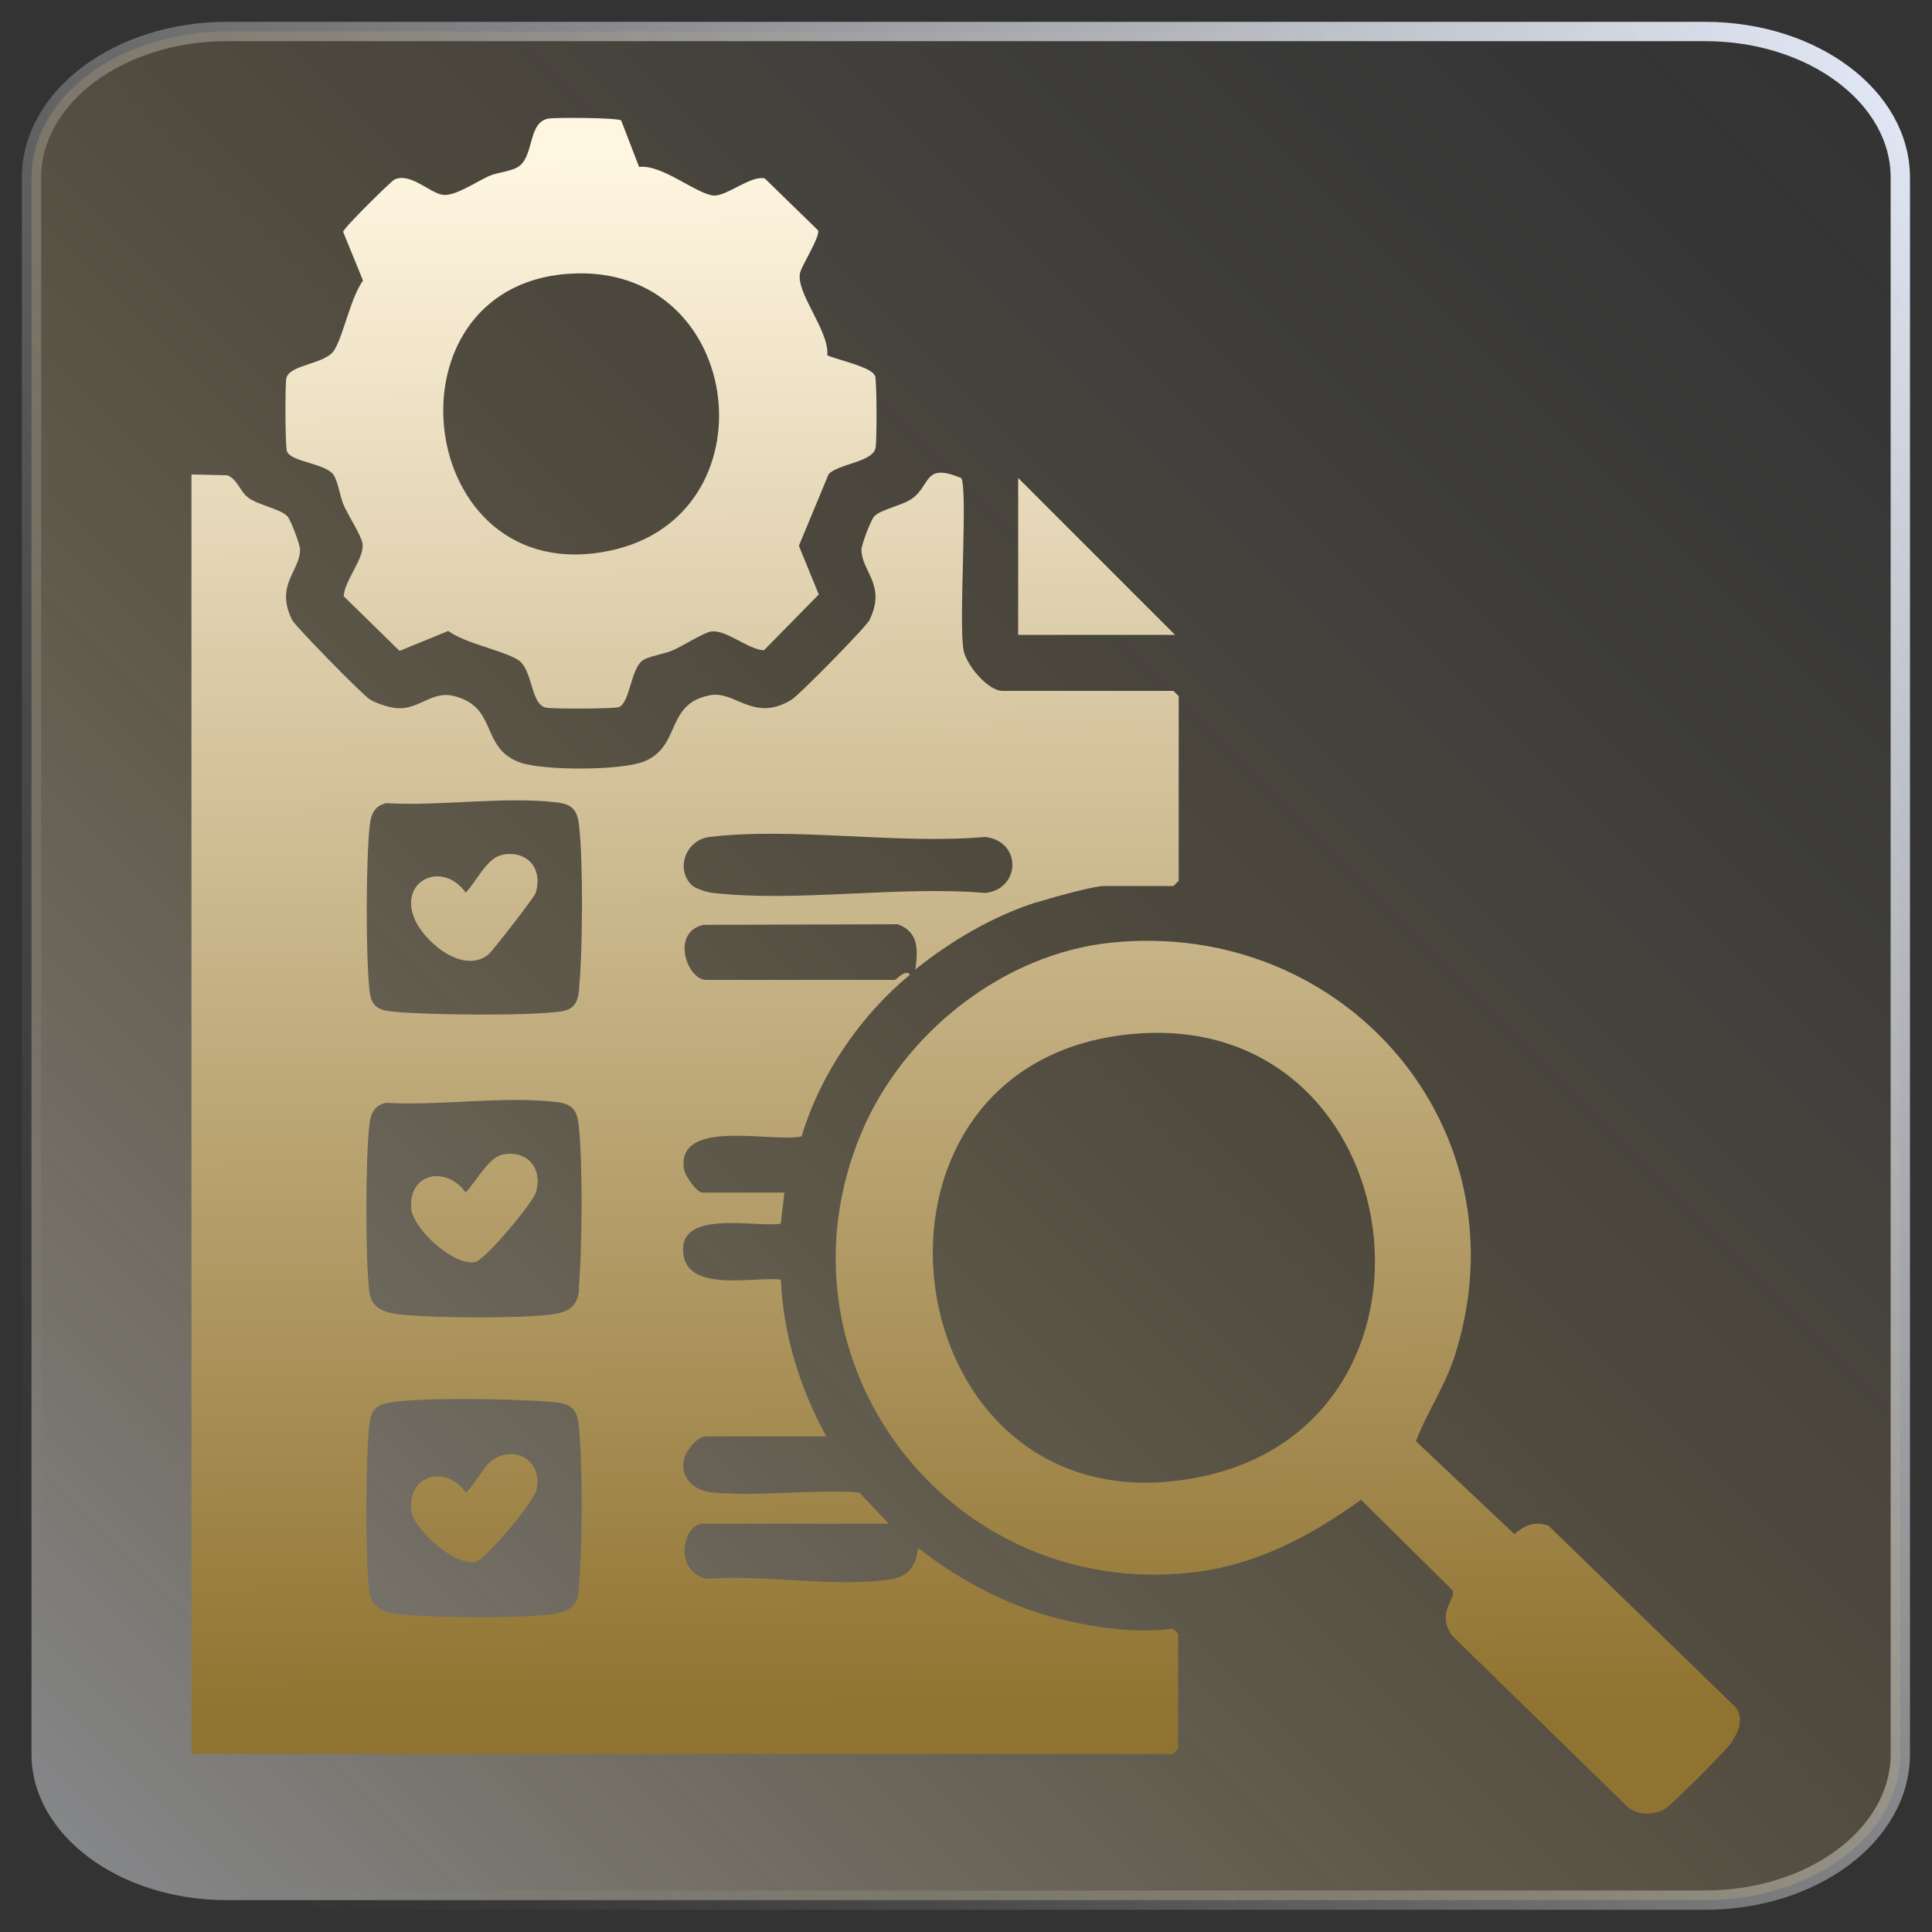 <?xml version="1.0" encoding="UTF-8"?>
<svg id="Layer_1" data-name="Layer 1" xmlns="http://www.w3.org/2000/svg" xmlns:xlink="http://www.w3.org/1999/xlink" viewBox="0 0 100 100">
  <rect x="0" y="0" width="100" height="100" fill="#333333" stroke="none"/>
  <defs>
    <style>
      .cls-1 {
        fill: url(#linear-gradient-10);
      }

      .cls-2 {
        fill: url(#linear-gradient-12);
      }

      .cls-3 {
        fill: url(#linear-gradient-4);
      }

      .cls-4 {
        fill: url(#linear-gradient-2);
        fill-opacity: .5;
      }

      .cls-5 {
        fill: url(#linear-gradient-3);
      }

      .cls-6 {
        fill: url(#linear-gradient-5);
      }

      .cls-7 {
        fill: url(#linear-gradient-8);
      }

      .cls-8 {
        fill: url(#linear-gradient-7);
      }

      .cls-9 {
        fill: url(#linear-gradient-9);
      }

      .cls-10 {
        fill: url(#linear-gradient-11);
      }

      .cls-11 {
        fill: url(#linear-gradient-6);
      }

      .cls-12 {
        fill: none;
        stroke: url(#linear-gradient);
      }
    </style>
    <linearGradient id="linear-gradient" x1="-1.89" y1="88.92" x2="101.89" y2="11.08" gradientUnits="userSpaceOnUse">
      <stop offset=".05" stop-color="#f7f7f9" stop-opacity="0"/>
      <stop offset=".13" stop-color="#f6f6f8" stop-opacity=".03"/>
      <stop offset=".26" stop-color="#f4f5f8" stop-opacity=".11"/>
      <stop offset=".41" stop-color="#f1f2f7" stop-opacity=".25"/>
      <stop offset=".59" stop-color="#eceff6" stop-opacity=".44"/>
      <stop offset=".78" stop-color="#e7ebf4" stop-opacity=".69"/>
      <stop offset=".99" stop-color="#e0e6f3" stop-opacity=".98"/>
      <stop offset="1" stop-color="#e0e6f3"/>
    </linearGradient>
    <linearGradient id="linear-gradient-2" x1="99.21" y1=".79" x2=".15" y2="99.85" gradientUnits="userSpaceOnUse">
      <stop offset=".02" stop-color="#f7f7f9" stop-opacity="0"/>
      <stop offset=".11" stop-color="#f7f2ea" stop-opacity=".03"/>
      <stop offset=".25" stop-color="#f7e6c1" stop-opacity=".11"/>
      <stop offset=".41" stop-color="#f7d380" stop-opacity=".25"/>
      <stop offset=".42" stop-color="#f8d27c" stop-opacity=".25"/>
      <stop offset=".49" stop-color="#f5d386" stop-opacity=".32"/>
      <stop offset=".64" stop-color="#f0d8a1" stop-opacity=".49"/>
      <stop offset=".84" stop-color="#e7dfcc" stop-opacity=".76"/>
      <stop offset="1" stop-color="#e0e6f3"/>
    </linearGradient>
    <linearGradient id="linear-gradient-3" x1="56.56" y1="8.03" x2="57.22" y2="88.79" gradientUnits="userSpaceOnUse">
      <stop offset="0" stop-color="#fff6e1"/>
      <stop offset="1" stop-color="#907330"/>
    </linearGradient>
    <linearGradient id="linear-gradient-4" x1="23.99" y1="8.3" x2="24.65" y2="89.05" xlink:href="#linear-gradient-3"/>
    <linearGradient id="linear-gradient-5" x1="24.12" y1="8.3" x2="24.78" y2="89.05" xlink:href="#linear-gradient-3"/>
    <linearGradient id="linear-gradient-6" x1="24.24" y1="8.3" x2="24.9" y2="89.05" xlink:href="#linear-gradient-3"/>
    <linearGradient id="linear-gradient-7" x1="35.02" y1="8.21" x2="35.68" y2="88.96" xlink:href="#linear-gradient-3"/>
    <linearGradient id="linear-gradient-8" x1="66.1" y1="7.96" x2="66.76" y2="88.71" xlink:href="#linear-gradient-3"/>
    <linearGradient id="linear-gradient-9" x1="29.95" y1="8.25" x2="30.61" y2="89" xlink:href="#linear-gradient-3"/>
    <linearGradient id="linear-gradient-10" x1="23.99" y1="8.3" x2="24.65" y2="89.05" xlink:href="#linear-gradient-3"/>
    <linearGradient id="linear-gradient-11" x1="24.12" y1="8.3" x2="24.78" y2="89.05" xlink:href="#linear-gradient-3"/>
    <linearGradient id="linear-gradient-12" x1="24.24" y1="8.3" x2="24.9" y2="89.05" xlink:href="#linear-gradient-3"/>
  </defs>
  <g>
    <path class="cls-12" d="M11.74,1.63h76.51c5.59,0,10.11,3.39,10.11,7.56v81.6c0,4.18-4.53,7.56-10.11,7.56H11.74c-5.59,0-10.11-3.39-10.11-7.56V9.2C1.63,5.02,6.16,1.63,11.74,1.63Z"/>
    <path class="cls-4" d="M11.74,1.63h76.51c5.59,0,10.11,3.39,10.11,7.56v81.6c0,4.18-4.53,7.56-10.11,7.56H11.74c-5.59,0-10.11-3.39-10.11-7.56V9.2C1.63,5.02,6.16,1.63,11.74,1.63Z"/>
  </g>
  <g>
    <polygon class="cls-5" points="60.82 32.86 52.7 32.86 52.7 24.74 60.82 32.86"/>
    <path class="cls-3" d="M25.34,75.7c-.25.21-1.08,1.56-1.24,1.56-1.02-1.47-3.07-.91-2.79.98.14.94,2.24,2.81,3.29,2.6.55-.11,3.03-3.13,3.16-3.71.36-1.58-1.24-2.44-2.42-1.43Z"/>
    <path class="cls-6" d="M25.94,59.79c-.65.15-1.35,1.44-1.84,1.94-.97-1.38-2.94-1.05-2.81.81.07,1.03,2.19,3,3.31,2.77.51-.1,2.96-3.06,3.12-3.57.41-1.28-.46-2.27-1.78-1.96Z"/>
    <path class="cls-11" d="M25.94,44.27c-.76.17-1.3,1.4-1.84,1.94-1.19-1.7-3.5-.63-2.63,1.37.51,1.18,2.52,2.88,3.81,1.8.23-.19,2.37-2.95,2.43-3.16.41-1.28-.46-2.26-1.78-1.96Z"/>
    <path class="cls-8" d="M53.65,46.71c.66-.21,2.93-.85,3.48-.85h3.61l.27-.27v-9.56l-.27-.27h-8.84c-.77,0-1.89-1.34-2.03-2.12-.26-1.45.24-8.39-.12-8.9-1.88-.78-1.58.28-2.45,1-.53.43-1.72.61-2.06,1-.17.19-.65,1.45-.65,1.71,0,1.14,1.31,1.82.41,3.65-.17.35-3.63,3.87-4.02,4.11-1.94,1.2-2.92-.45-4.19-.23-2.37.41-1.51,2.64-3.44,3.43-1.17.48-5.25.49-6.45.05-2.07-.76-1.1-2.88-3.43-3.44-1.07-.26-1.72.64-2.8.64-.42,0-1.16-.23-1.53-.46-.38-.24-3.84-3.76-4.02-4.11-.9-1.82.41-2.51.41-3.65,0-.26-.48-1.52-.65-1.71-.34-.39-1.54-.58-2.07-1-.4-.33-.52-.91-1.04-1.13l-1.86-.04v66.23h50.8l.27-.27v-5.96l-.29-.26c-2.12.28-4.59-.12-6.66-.73-2.38-.71-4.54-1.93-6.49-3.43-.11-.04.07,1.38-1.45,1.61-2.79.43-6.61-.26-9.51-.03-1.75-.39-1.22-2.85-.22-2.85h9.65l-1.54-1.62c-2.44-.18-5.18.23-7.58,0-.85-.08-1.58-.58-1.52-1.53.03-.51.67-1.37,1.17-1.37h6.23c-1.36-2.48-2.24-5.28-2.35-8.12-1.33-.16-4.69.65-5.03-1.21-.45-2.49,3.66-1.47,5.02-1.68l.19-1.61h-4.24c-.3,0-.91-.88-.96-1.22-.39-2.67,4.59-1.35,6.09-1.69.96-3.21,3.04-6.25,5.61-8.37-.24-.32-.68.27-.81.27h-9.74c-.99,0-1.85-2.47-.14-2.85l10.06-.03c1.1.4,1.04,1.35.91,2.34,1.82-1.47,4.03-2.77,6.27-3.48ZM29.98,82.23c-.09.97-.59,1.23-1.55,1.34-1.76.2-5.8.17-7.59,0-.81-.08-1.6-.25-1.72-1.17-.22-1.69-.2-6.95,0-8.67.09-.74.3-.99,1.04-1.13,1.57-.29,6.54-.19,8.26-.05.93.08,1.41.16,1.53,1.18.22,1.9.2,6.56,0,8.5ZM29.98,66.71c-.09.97-.59,1.23-1.55,1.34-1.76.2-5.8.17-7.59,0-.81-.08-1.6-.25-1.72-1.17-.22-1.69-.2-6.96,0-8.67.07-.59.25-.98.85-1.13,2.77.17,6.1-.36,8.81-.04.8.09,1.08.38,1.17,1.17.22,1.9.19,6.56,0,8.5ZM29.98,51.19c-.07.68-.24,1.07-.99,1.17-1.81.23-6.81.18-8.68,0-.68-.07-1.07-.24-1.17-.99-.22-1.69-.2-6.95,0-8.67.07-.59.25-.98.85-1.13,2.77.17,6.1-.36,8.81-.04.8.09,1.08.38,1.17,1.17.22,1.9.19,6.56,0,8.5ZM36.91,46.22c-.3-.03-.92-.22-1.12-.42-.83-.83-.3-2.33.94-2.48,4.39-.52,9.77.4,14.26,0,1.93.23,1.83,2.72,0,2.9-4.47-.38-9.71.49-14.08,0Z"/>
    <path class="cls-7" d="M89.85,88.38l-9.71-9.42c-.72-.23-1.2-.02-1.76.44l-5.09-4.8c.57-1.51,1.5-2.83,2.01-4.43,3.74-11.72-5.69-22.61-17.77-21.38-5.61.57-10.77,4.69-12.93,9.81-4.98,11.8,4.55,24.28,17.19,22.78,3.28-.39,6.03-1.87,8.66-3.75l4.73,4.68c.22.45-.87,1.14-.02,2.35l9.13,8.91c.55.4,1.27.38,1.86.08.31-.16,3.19-3.04,3.44-3.42.39-.58.69-1.2.26-1.86ZM62.1,76.45c-16.12,3.28-19.38-21.88-3.11-22.96,14.18-.94,16.95,20.15,3.11,22.96Z"/>
    <path class="cls-9" d="M45.28,19.45c-.16-.46-1.96-.83-2.46-1.06.12-1.28-1.68-3.27-1.4-4.3.11-.4,1.05-1.87.92-2.17l-2.75-2.68c-.71-.19-1.96.92-2.65.88-.87-.06-2.68-1.63-3.86-1.48l-.93-2.41c-.24-.14-3.24-.15-3.71-.1-1.1.13-.79,1.82-1.53,2.44-.37.31-1.13.33-1.62.55-.64.29-1.77,1.07-2.39.96-.68-.11-1.66-1.16-2.48-.79-.17.08-2.65,2.52-2.66,2.71l1.03,2.52c-.66.93-.98,2.75-1.48,3.59-.45.76-2.35.74-2.49,1.48-.07.36-.06,3.5.03,3.76.19.56,1.95.62,2.4,1.21.24.31.35,1.17.55,1.61.22.49.89,1.55.96,1.94.13.78-.92,1.9-.97,2.75l2.89,2.83,2.52-1.03c.93.66,2.75.98,3.59,1.48.81.48.65,2.34,1.48,2.49.39.07,3.49.06,3.76-.03.56-.19.62-1.95,1.21-2.4.31-.24,1.17-.35,1.61-.55.49-.22,1.55-.89,1.94-.96.78-.13,1.9.92,2.75.97l2.84-2.89-1.03-2.52,1.54-3.71c.52-.54,2.29-.62,2.43-1.36.07-.39.07-3.48-.03-3.76ZM31.63,28.49c-10.32,2.24-12.13-14.16-1.71-14.34,8.66-.15,10.09,12.52,1.71,14.34Z"/>
    <path class="cls-1" d="M25.34,75.7c1.19-1,2.79-.15,2.42,1.43-.13.57-2.61,3.59-3.16,3.71-1.05.22-3.15-1.66-3.29-2.6-.28-1.89,1.77-2.45,2.79-.98.16,0,.99-1.35,1.24-1.56Z"/>
    <path class="cls-10" d="M25.94,59.79c1.32-.31,2.18.68,1.78,1.96-.16.51-2.61,3.46-3.12,3.57-1.12.23-3.23-1.74-3.31-2.77-.14-1.87,1.84-2.19,2.81-.81.49-.5,1.19-1.79,1.84-1.94Z"/>
    <path class="cls-2" d="M25.94,44.27c1.32-.3,2.18.67,1.78,1.96-.07.21-2.2,2.96-2.43,3.16-1.3,1.08-3.3-.63-3.81-1.8-.87-2,1.44-3.07,2.63-1.37.54-.54,1.09-1.77,1.84-1.94Z"/>
  </g>
</svg>